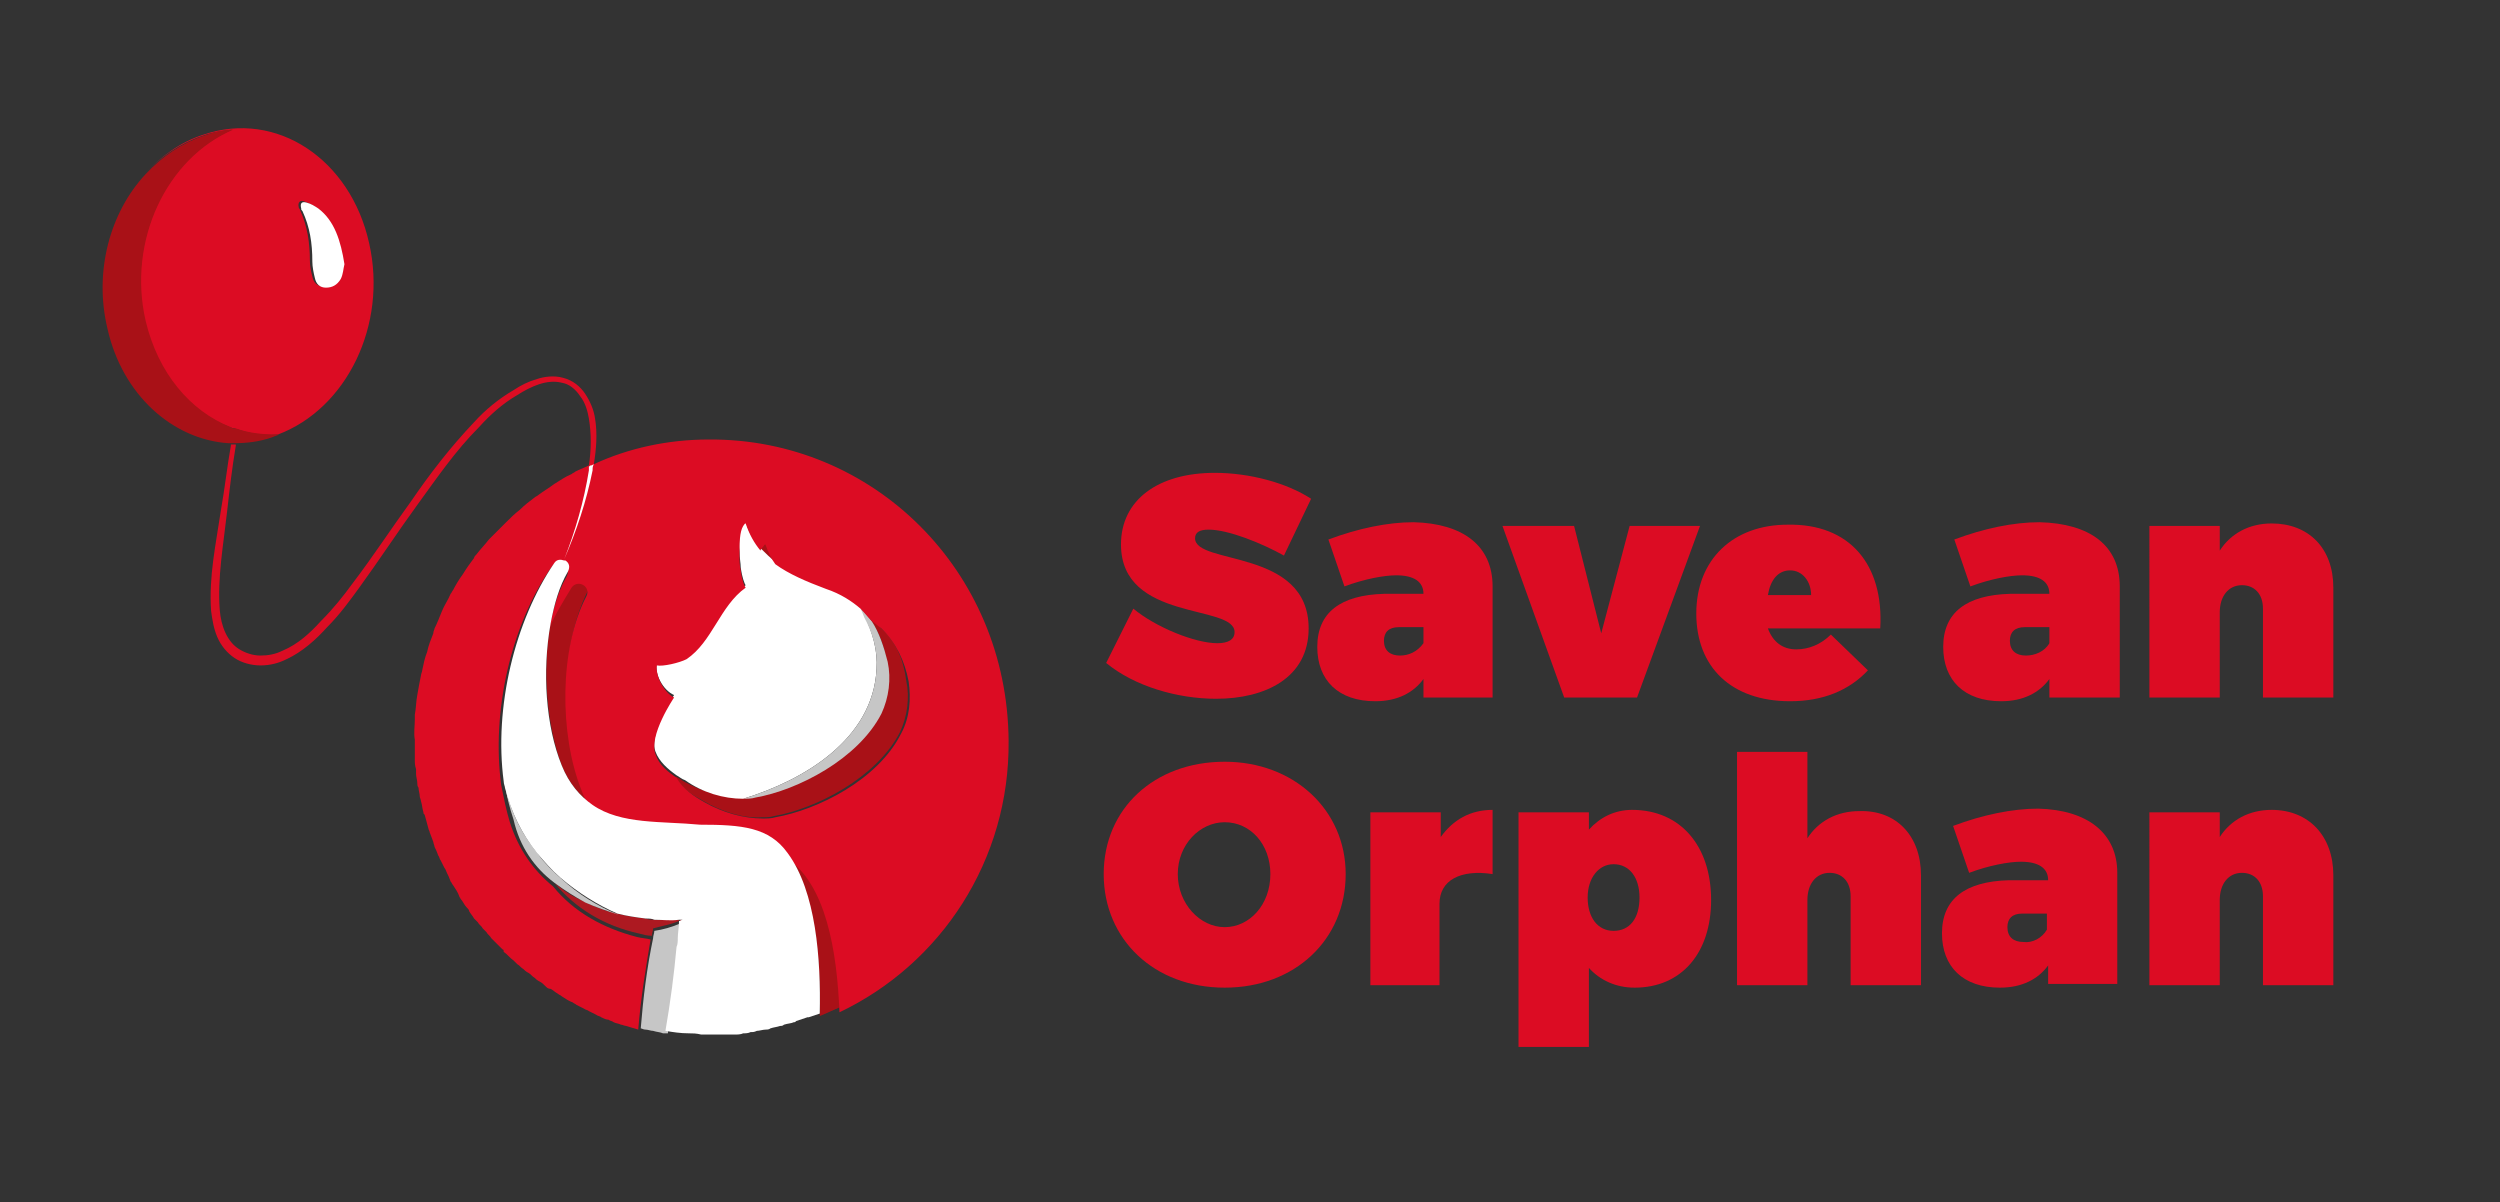 <?xml version="1.0" encoding="utf-8"?>
<!-- Generator: Adobe Illustrator 27.1.1, SVG Export Plug-In . SVG Version: 6.00 Build 0)  -->
<svg version="1.1" id="Layer_1" xmlns="http://www.w3.org/2000/svg" xmlns:xlink="http://www.w3.org/1999/xlink" x="0px" y="0px"
	 viewBox="0 0 202.5 97.4" style="enable-background:new 0 0 202.5 97.4;" xml:space="preserve">
<rect x="0" y="0" width="202.5" height="97.4" fill="#333333" stroke="none"/>
<style type="text/css">
	.st0{fill:#DC0C23;}
	.st1{fill:#A91117;}
	.st2{fill:#AD1921;}
	.st3{fill:#FFFFFF;}
	.st4{fill:#C6C6C6;}
</style>
<path class="st0" d="M45.5,30.5C45.5,30.5,45.5,30.5,45.5,30.5C45.5,30.5,45.5,30.5,45.5,30.5L45.5,30.5z"/>
<path class="st0" d="M68.1,81.5L68.1,81.5c-0.5,0.2-1.1,0.5-1.6,0.7C67,82,67.5,81.8,68.1,81.5"/>
<path class="st1" d="M62.8,45.5c-0.3-0.5-0.6-1-0.8-1.6c-0.1,0.1-0.1,0.1-0.2,0.2c-0.1,0.1-0.1,0.2-0.2,0.3
	C62,44.9,62.4,45.2,62.8,45.5"/>
<polyline class="st1" points="66.5,82.2 66.5,82.2 66.5,82.2 "/>
<path class="st1" d="M63.8,69.1c2.2,3.1,2.7,8.6,2.6,13.2c0,0,0,0,0,0c0.5-0.2,1.1-0.5,1.6-0.7C67.9,76.6,67,71.2,63.8,69.1"/>
<path class="st1" d="M45.5,62c0.6,1.5,1.5,2.5,2.5,3.2c-0.3-0.5-0.6-1-0.8-1.6c-1.8-4.5-1.8-11.4,0.4-15.7c0.4-0.8-0.7-1.4-1.2-0.7
	c-0.7,1-1.3,2.1-1.8,3.3C43.9,54.3,44.3,58.8,45.5,62"/>
<path class="st1" d="M71.3,50.8c-0.2-0.2-0.5-0.4-0.8-0.6c0.7,1,1.1,2.1,1.3,3.3c0.3,1.4,0.1,2.9-0.5,4.2c-1.9,3.8-6.8,6.2-10.2,6.8
	c-0.3,0.1-0.7,0.1-1,0.1c-1.6,0-3.3-0.5-4.7-1.3c-0.2-0.1-0.4-0.3-0.7-0.4c0.4,0.9,1.4,1.5,2.3,2c1.4,0.8,3.1,1.4,4.7,1.3
	c0.3,0,0.7,0,1-0.1c3.4-0.6,8.3-3.1,10.2-6.8c0.6-1.3,0.8-2.8,0.5-4.2C73.2,53.5,72.6,52,71.3,50.8"/>
<path class="st2" d="M55.4,74.5c-0.1,0-0.2,0-0.3,0c0,0,0,0.1,0,0.1C55.2,74.6,55.3,74.6,55.4,74.5"/>
<path class="st2" d="M44.9,71.5c1.7,2.1,4.1,3.5,6.8,4.1c0.4,0.1,0.7,0.2,1.1,0.2c0-0.2,0.1-0.4,0.1-0.6c0.7-0.2,1.4-0.3,2.1-0.6
	c0,0,0-0.1,0-0.1c-0.7,0-1.3,0-2,0c-0.2,0-0.5,0-0.7-0.1c-0.8-0.1-1.6-0.2-2.3-0.4c-0.9-0.2-1.8-0.5-2.7-1
	C46.5,72.7,45.7,72.2,44.9,71.5"/>
<path class="st2" d="M55.1,74.7c0,0,0-0.1,0-0.1c0,0,0,0,0,0C55.1,74.6,55,74.6,55.1,74.7C55,74.7,55.1,74.7,55.1,74.7"/>
<path class="st3" d="M60.2,64.7c4.9-1.5,10.5-4.8,10.8-10.5c0.1-1.5-0.3-2.9-1-4.4c-0.1-0.2-0.2-0.4-0.3-0.7
	c-0.7-0.7-1.6-1.2-2.8-1.6c-1.6-0.6-3-1.2-4.1-2c-0.4-0.3-0.8-0.7-1.2-1.1c0,0,0,0,0,0c-0.5-0.6-1-1.3-1.2-2.2
	c-0.1,0.1-0.1,0.1-0.2,0.2c-0.3,0.5-0.4,1.4-0.3,2.3c0,0.5,0.1,0.9,0.1,1.3c0.1,0.7,0.3,1.3,0.4,1.4c-2,1.5-2.7,4.4-4.8,5.8
	c-0.5,0.4-1.9,0.7-2.4,0.5c-0.2,0.9,0.5,2.2,1.4,2.6c0,0-2.1,3.1-1.5,4.6c0.3,0.8,1,1.4,1.7,1.9c0.2,0.1,0.4,0.3,0.7,0.4
	C56.9,64.2,58.6,64.7,60.2,64.7"/>
<path class="st3" d="M65.5,82.6c0,0-0.1,0-0.1,0C65.4,82.6,65.5,82.6,65.5,82.6"/>
<polyline class="st3" points="66.4,82.2 66.5,82.2 66.4,82.2 "/>
<polyline class="st3" points="53.9,83.6 53.9,83.6 53.9,83.6 "/>
<path class="st4" d="M51.8,83.2"/>
<path class="st4" d="M53.7,83.6c0.1,0,0.2,0,0.2,0C53.9,83.6,53.8,83.6,53.7,83.6"/>
<path class="st4" d="M52.7,83.4c-0.2,0-0.4-0.1-0.6-0.1C52.3,83.3,52.5,83.4,52.7,83.4"/>
<path class="st4" d="M54.9,76.9c0-0.2,0.1-0.5,0.1-0.7c0,0,0,0,0,0c0-0.5,0.1-1,0.1-1.4c0,0,0,0,0,0c-0.7,0.3-1.4,0.5-2.1,0.6
	c0,0.2-0.1,0.4-0.1,0.6c-0.5,2.4-0.8,4.8-1,7.3c0.1,0,0.2,0.1,0.4,0.1c0.2,0,0.4,0.1,0.6,0.1c0.3,0.1,0.6,0.1,0.8,0.2
	c0.1,0,0.1,0,0.2,0c0.1,0,0.2,0,0.2,0C54.3,81.4,54.6,79.1,54.9,76.9"/>
<path class="st4" d="M71,54.2c-0.3,5.7-5.9,9-10.8,10.5c0.3,0,0.7,0,1-0.1c3.4-0.6,8.3-3.1,10.2-6.8c0.6-1.3,0.8-2.8,0.5-4.2
	c-0.3-1.2-0.7-2.4-1.3-3.3c-0.3-0.4-0.5-0.7-0.9-1c0.1,0.2,0.2,0.4,0.3,0.7C70.7,51.3,71.1,52.7,71,54.2"/>
<path class="st4" d="M44.9,71.5c0.8,0.6,1.6,1.1,2.5,1.6c0.9,0.4,1.8,0.7,2.7,1c-1.7-0.7-3.3-1.7-4.6-2.9c-0.7-0.6-1.4-1.3-1.9-2
	c-1.3-1.6-2.2-3.3-2.6-5.3c0-0.2-0.1-0.4-0.1-0.5c0.1,1,0.4,2.1,0.7,3C42.1,68.6,43.3,70.3,44.9,71.5"/>
<path class="st0" d="M73,59.4c-1.9,3.8-6.8,6.2-10.2,6.8c-0.3,0.1-0.7,0.1-1,0.1c-1.6,0-3.3-0.5-4.7-1.3c-0.9-0.5-1.8-1.1-2.3-2
	c-0.7-0.5-1.4-1-1.7-1.9c-0.6-1.5,1.5-4.6,1.5-4.6c-0.8-0.4-1.5-1.7-1.4-2.6c0.5,0.1,1.8-0.2,2.4-0.5c2.1-1.4,2.7-4.3,4.8-5.8
	c-0.1-0.1-0.3-0.6-0.4-1.4c-0.1-0.4-0.1-0.8-0.1-1.3c0-0.9,0-1.8,0.3-2.3c0.1-0.1,0.1-0.2,0.2-0.2c0.3,0.9,0.7,1.6,1.2,2.2
	c0,0,0,0,0,0c0-0.1,0.1-0.2,0.2-0.3c0.1-0.1,0.1-0.2,0.2-0.2c0.2,0.6,0.5,1.2,0.8,1.6c1.1,0.8,2.5,1.4,4.1,2c1.2,0.4,2.1,1,2.8,1.6
	c0.3,0.3,0.6,0.7,0.9,1c0.3,0.2,0.5,0.4,0.8,0.6c1.2,1.2,1.9,2.7,2.2,4.3C73.8,56.6,73.7,58.1,73,59.4 M57.4,35.6
	c-3.3,0-6.5,0.7-9.3,2c0.2-1.2,0.3-2.5,0.1-3.7c-0.1-0.7-0.4-1.4-0.8-2c-0.4-0.6-1-1.1-1.8-1.3c-0.7-0.2-1.5-0.1-2.1,0.1
	c-0.7,0.2-1.3,0.5-1.9,0.9c-1.2,0.7-2.3,1.6-3.2,2.6c-1.9,2-3.6,4.2-5.1,6.4c-1.6,2.2-3.1,4.5-4.7,6.6c-0.8,1.1-1.6,2.1-2.6,3.1
	c-0.9,1-1.9,1.9-3.1,2.4c-0.6,0.3-1.2,0.4-1.8,0.4c-0.6,0-1.2-0.2-1.7-0.5c-1-0.6-1.5-1.9-1.6-3.2c-0.2-2.6,0.3-5.3,0.6-8
	c0.2-1.8,0.4-3.5,0.7-5.3c0,0,0-0.1,0-0.1c-0.1,0-0.3,0-0.4,0c0,0,0,0.1,0,0.1c-0.3,1.7-0.5,3.5-0.8,5.2c-0.4,2.7-1,5.4-0.8,8.2
	c0.1,0.7,0.2,1.4,0.5,2.1c0.3,0.7,0.8,1.3,1.4,1.7c0.6,0.4,1.4,0.6,2.1,0.6c0.8,0,1.5-0.2,2.1-0.5c1.3-0.6,2.4-1.6,3.3-2.6
	c1-1,1.8-2.1,2.6-3.2c1.6-2.2,3.1-4.5,4.7-6.7c1.6-2.2,3.1-4.4,5-6.3c0.9-1,1.9-1.9,3.1-2.6c1.1-0.7,2.4-1.3,3.6-1l0,0
	c0.6,0.1,1.1,0.5,1.5,1.1c0.4,0.5,0.6,1.2,0.7,1.8c0.2,1.2,0.2,2.5,0,3.8c-0.4,0.2-0.7,0.3-1.1,0.5c-0.1,0.1-0.2,0.1-0.3,0.2
	c-0.5,0.2-0.9,0.5-1.4,0.8c0,0,0,0,0,0c-0.4,0.3-0.9,0.6-1.3,0.9c-0.1,0.1-0.2,0.1-0.3,0.2c-0.4,0.3-0.8,0.6-1.2,1c0,0,0,0,0,0
	c-0.4,0.3-0.8,0.7-1.1,1c-0.1,0.1-0.2,0.2-0.3,0.3c-0.4,0.4-0.7,0.7-1.1,1.1c0,0,0,0,0,0c-0.3,0.4-0.7,0.8-1,1.2
	c-0.1,0.1-0.2,0.2-0.2,0.3c-0.3,0.4-0.6,0.8-0.9,1.3c0,0,0,0,0,0c-0.3,0.4-0.6,0.9-0.8,1.3c-0.1,0.1-0.1,0.2-0.2,0.3
	c-0.2,0.5-0.5,0.9-0.7,1.4c0,0,0,0,0,0c-0.2,0.5-0.4,1-0.6,1.4c0,0.1-0.1,0.2-0.1,0.4c-0.2,0.5-0.4,1-0.5,1.5c0,0,0,0,0,0
	c-0.2,0.5-0.3,1-0.4,1.5c0,0.1-0.1,0.3-0.1,0.4c-0.1,0.5-0.2,1-0.3,1.6c0,0,0,0,0,0c-0.1,0.5-0.1,1.1-0.2,1.6c0,0.1,0,0.3,0,0.4
	c0,0.5-0.1,1.1,0,1.6c0,0,0,0,0,0c0,0.4,0,0.8,0,1.2c0,0.1,0,0.2,0,0.4c0,0.3,0,0.5,0.1,0.8c0,0.1,0,0.3,0,0.4
	c0,0.2,0.1,0.5,0.1,0.7c0,0.1,0,0.3,0.1,0.4c0,0.2,0.1,0.5,0.1,0.7c0,0.1,0.1,0.3,0.1,0.4c0.1,0.3,0.1,0.6,0.2,0.9
	c0,0.1,0,0.1,0.1,0.2c0.1,0.4,0.2,0.7,0.3,1.1c0,0.1,0.1,0.2,0.1,0.3c0.1,0.3,0.2,0.5,0.3,0.8c0,0.1,0.1,0.3,0.1,0.4
	c0.1,0.2,0.2,0.4,0.3,0.7c0.1,0.1,0.1,0.3,0.2,0.4c0.1,0.2,0.2,0.4,0.3,0.6c0.1,0.1,0.1,0.2,0.2,0.4c0.1,0.2,0.2,0.4,0.3,0.7
	c0.1,0.1,0.1,0.2,0.2,0.3c0.2,0.3,0.4,0.6,0.5,0.9c0,0.1,0.1,0.1,0.1,0.2c0.2,0.2,0.3,0.5,0.5,0.7c0.1,0.1,0.2,0.2,0.2,0.3
	c0.1,0.2,0.3,0.4,0.4,0.6c0.1,0.1,0.2,0.2,0.3,0.3c0.1,0.2,0.3,0.3,0.4,0.5c0.1,0.1,0.2,0.2,0.3,0.3c0.1,0.2,0.3,0.3,0.4,0.5
	c0.1,0.1,0.2,0.2,0.3,0.3c0.2,0.2,0.4,0.4,0.6,0.6c0.1,0,0.1,0.1,0.1,0.2c0.3,0.2,0.5,0.5,0.8,0.7c0.1,0.1,0.2,0.2,0.3,0.3
	c0.2,0.1,0.3,0.3,0.5,0.4c0.1,0.1,0.2,0.2,0.4,0.3c0.2,0.1,0.3,0.3,0.5,0.4c0.1,0.1,0.2,0.2,0.4,0.3c0.2,0.1,0.3,0.2,0.5,0.4
	c0.1,0.1,0.2,0.2,0.4,0.2c0.2,0.1,0.4,0.3,0.6,0.4c0.1,0.1,0.2,0.1,0.3,0.2c0.3,0.2,0.6,0.4,0.9,0.5c0.1,0.1,0.2,0.1,0.3,0.2
	c0.2,0.1,0.4,0.2,0.6,0.3c0.1,0.1,0.3,0.1,0.4,0.2c0.2,0.1,0.4,0.2,0.6,0.3c0.1,0.1,0.3,0.1,0.4,0.2c0.2,0.1,0.4,0.2,0.6,0.2
	c0.1,0.1,0.3,0.1,0.4,0.2c0.2,0.1,0.4,0.1,0.6,0.2c0.1,0,0.3,0.1,0.4,0.1c0.3,0.1,0.7,0.2,1,0.3c0.2-2.5,0.6-4.9,1-7.3
	c-0.4-0.1-0.7-0.1-1.1-0.2c-2.7-0.7-5.1-2-6.8-4.1c-1.6-1.3-2.8-3-3.5-5.2c-0.3-1-0.5-2-0.7-3c-0.8-6,0.8-13,4.1-17.7
	c0.2-0.3,0.6-0.4,0.8-0.2c-0.1,0.2-0.2,0.4-0.2,0.7c0.1-0.2,0.2-0.4,0.3-0.7c0,0,0.1,0,0.1,0.1c0.3,0.2,0.4,0.5,0.2,0.9
	c-0.7,1.2-1.1,2.7-1.4,4.2c0.5-1.2,1.2-2.3,1.8-3.3c0.5-0.7,1.6-0.1,1.2,0.7c-2.2,4.2-2.2,11.2-0.4,15.7c0.2,0.6,0.5,1.1,0.8,1.6
	c2.4,1.6,5.6,1.3,8.7,1.6c3.4,0,5.6,0.3,7.1,2.3c3.2,2.1,4.1,7.5,4.3,12.5c8.2-3.9,13.8-12.3,13.7-22C81.6,46.2,70.7,35.5,57.4,35.6
	"/>
<path class="st0" d="M97.9,42.9c-0.7,0-1.1,0.2-1.1,0.7c0,2.2,9.2,0.8,9.2,7.3c0,4-3.5,5.7-7.5,5.7c-3.1,0-6.6-1-8.9-2.9l2.2-4.4
	c1.8,1.5,5,2.8,6.8,2.8c0.9,0,1.4-0.3,1.4-0.9c0-2.3-9.2-0.8-9.2-7.1c0-3.6,3-5.8,7.6-5.8c2.8,0,5.8,0.8,7.8,2.1L104,45
	C102.2,44,99.5,42.9,97.9,42.9"/>
<path class="st0" d="M115.3,52.1v-1.3h-2c-0.8,0-1.2,0.4-1.2,1.1c0,0.8,0.5,1.2,1.3,1.2C114.1,53.1,114.8,52.8,115.3,52.1
	 M120.9,47.5v9h-5.6V55c-0.8,1.1-2.1,1.8-3.9,1.8c-3,0-4.7-1.7-4.7-4.4c0-2.8,1.9-4.2,5.4-4.3h3.2c0-1-0.8-1.5-2.2-1.5
	c-1,0-2.6,0.3-4.2,0.9l-1.3-3.8c2.4-0.9,4.8-1.4,6.9-1.4C118.5,42.4,120.9,44.2,120.9,47.5"/>
<polygon class="st0" points="127.5,42.6 129.7,51.3 132,42.6 137.7,42.6 132.6,56.5 126.7,56.5 121.7,42.6 "/>
<path class="st0" d="M145,46.2c-1,0-1.6,0.8-1.8,2h3.5C146.7,47.1,146,46.2,145,46.2 M152.3,50.9h-9.1c0.4,1.1,1.2,1.7,2.3,1.7
	c1,0,2-0.4,2.8-1.2l3,2.9c-1.5,1.6-3.6,2.5-6.3,2.5c-4.8,0-7.6-2.8-7.6-7.1c0-4.4,3-7.2,7.4-7.2C149.8,42.4,152.6,45.7,152.3,50.9"
	/>
<path class="st0" d="M166,52.1v-1.3h-2c-0.8,0-1.2,0.4-1.2,1.1c0,0.8,0.5,1.2,1.3,1.2C164.8,53.1,165.6,52.8,166,52.1 M171.7,47.5v9
	H166V55c-0.8,1.1-2.1,1.8-3.9,1.8c-3,0-4.7-1.7-4.7-4.4c0-2.8,1.9-4.2,5.4-4.3h3.2c0-1-0.8-1.5-2.2-1.5c-1,0-2.6,0.3-4.2,0.9
	l-1.3-3.8c2.4-0.9,4.8-1.4,6.9-1.4C169.3,42.4,171.7,44.2,171.7,47.5"/>
<path class="st0" d="M189,47.6v8.9h-5.7v-7.2c0-1.2-0.7-1.9-1.7-1.9c-1.1,0-1.8,0.9-1.8,2.2v6.9h-5.7V42.6h5.7v2
	c0.9-1.4,2.4-2.2,4.2-2.2C187,42.4,189,44.4,189,47.6"/>
<path class="st0" d="M95.4,70.8c0,2.4,1.8,4.3,3.8,4.3c2,0,3.7-1.8,3.7-4.3c0-2.4-1.6-4.2-3.7-4.2C97.2,66.6,95.4,68.4,95.4,70.8
	 M109,70.8c0,5.3-4.1,9.2-9.8,9.2c-5.7,0-9.8-3.9-9.8-9.2c0-5.3,4.1-9.1,9.8-9.1C104.8,61.7,109,65.6,109,70.8"/>
<path class="st0" d="M120.9,65.6v5.2c-2.6-0.4-4.3,0.5-4.3,2.4v6.6H111V65.8h5.7v2C117.7,66.4,119.1,65.6,120.9,65.6"/>
<path class="st0" d="M132.8,72.7c0-1.6-0.8-2.7-2.1-2.7c-1.2,0-2.1,1.1-2.1,2.7c0,1.6,0.8,2.7,2.1,2.7
	C132,75.4,132.8,74.4,132.8,72.7 M138.6,72.9c0,4.3-2.4,7.1-6.2,7.1c-1.5,0-2.8-0.6-3.7-1.6v6.4h-5.7V65.8h5.7v1.4
	c0.9-1,2.1-1.6,3.5-1.6C136.1,65.6,138.6,68.5,138.6,72.9"/>
<path class="st0" d="M155.6,70.9v8.9h-5.7v-7.2c0-1.2-0.7-1.9-1.7-1.9c-1.1,0-1.8,0.9-1.8,2.2v6.9h-5.7V60.9h5.7v7
	c0.9-1.4,2.4-2.2,4.2-2.2C153.6,65.6,155.6,67.7,155.6,70.9"/>
<path class="st0" d="M165.8,75.3V74h-2c-0.8,0-1.2,0.4-1.2,1.1c0,0.8,0.5,1.2,1.3,1.2C164.6,76.4,165.4,76,165.8,75.3 M171.5,70.7v9
	h-5.6v-1.5c-0.8,1.1-2.1,1.8-3.9,1.8c-3,0-4.7-1.7-4.7-4.4c0-2.8,1.9-4.2,5.4-4.3h3.2c0-1-0.8-1.5-2.2-1.5c-1,0-2.6,0.3-4.2,0.9
	l-1.3-3.8c2.4-0.9,4.8-1.4,6.9-1.4C169.1,65.6,171.5,67.5,171.5,70.7"/>
<path class="st0" d="M189,70.9v8.9h-5.7v-7.2c0-1.2-0.7-1.9-1.7-1.9c-1.1,0-1.8,0.9-1.8,2.2v6.9h-5.7V65.8h5.7v2
	c0.9-1.4,2.4-2.2,4.2-2.2C187,65.6,189,67.7,189,70.9"/>
<path class="st3" d="M63.8,69.1c-1.5-2.1-3.7-2.3-7.1-2.3c-3.1-0.3-6.4,0-8.7-1.6c-1-0.7-1.9-1.7-2.5-3.2c-1.3-3.2-1.6-7.6-0.9-11.5
	c0.3-1.6,0.7-3,1.4-4.2c0.2-0.4,0.1-0.7-0.2-0.9c0,0-0.1,0-0.1,0l0-0.1v0c1-2.3,1.8-4.7,2.3-7.2c0-0.2,0-0.3,0.1-0.5c0,0,0,0,0,0
	l-0.2,0.1c-0.1,0-0.1,0-0.2,0.1c0,0.1,0,0.2,0,0.3c-0.4,2.5-1.1,4.9-2,7.2l0,0.1c-0.3-0.1-0.6-0.1-0.8,0.2
	c-3.2,4.7-4.9,11.7-4.1,17.7c0,0.2,0.1,0.4,0.1,0.5c0.5,2,1.4,3.8,2.6,5.3c0.6,0.7,1.2,1.4,1.9,2c1.4,1.2,3,2.2,4.6,2.9
	c0.8,0.2,1.5,0.3,2.3,0.4c0.2,0,0.5,0,0.7,0.1c0.7,0,1.3,0.1,2,0c0,0,0,0,0,0c0.1,0,0.2,0,0.3,0c-0.1,0-0.2,0.1-0.3,0.1
	c0,0.5-0.1,1-0.1,1.4c0,0,0,0,0,0c0,0.2,0,0.5-0.1,0.7c-0.2,2.2-0.5,4.5-0.9,6.8c0,0,0,0,0,0c0.6,0.1,1.2,0.2,1.9,0.2c0,0,0,0,0,0
	c0.3,0,0.6,0,1,0.1c0.3,0,0.7,0,1,0h0c0.4,0,0.8,0,1.2,0c0.2,0,0.3,0,0.5,0c0.2,0,0.5,0,0.7-0.1c0.2,0,0.4,0,0.6-0.1
	c0.2,0,0.3,0,0.5-0.1c0.2,0,0.5-0.1,0.7-0.1c0.1,0,0.3,0,0.4-0.1c0.3-0.1,0.5-0.1,0.8-0.2c0.1,0,0.2,0,0.3-0.1
	c0.3-0.1,0.6-0.1,0.8-0.2c0.1,0,0.1,0,0.2-0.1c0.3-0.1,0.6-0.2,0.9-0.3c0,0,0.1,0,0.1,0c0.3-0.1,0.6-0.2,0.9-0.3c0,0,0,0,0,0
	C66.5,77.7,66.1,72.2,63.8,69.1"/>
<path class="st0" d="M27.4,22.5c-0.2,0.5-0.7,0.8-1.2,0.7c-0.5,0-0.8-0.3-0.9-0.8c-0.1-0.4-0.2-0.8-0.2-1.3c0-1.4-0.2-2.8-0.8-4.1
	c0-0.1-0.1-0.1-0.1-0.2c-0.1-0.4,0.1-0.6,0.4-0.5c0.3,0.1,0.7,0.3,1,0.5c1.3,1.1,1.9,2.6,2,4.5C27.7,21.7,27.6,22.1,27.4,22.5
	 M29.9,19.7c-1.5-6.8-7.5-10.8-13.4-8.8c-1.9,0.6-3.5,1.8-4.8,3.2c1.3-1.4,2.9-2.5,4.7-3.1c0.8-0.3,1.6-0.4,2.4-0.5
	c-5.4,2.3-8.5,9-7.1,15.5c0.9,4.2,3.6,7.3,6.9,8.6c0.1,0,0.2,0.1,0.4,0.1c1.1,0.4,2.3,0.6,3.5,0.5C28.1,33.1,31.4,26.3,29.9,19.7"/>
<path class="st1" d="M18.7,34.6c-3.3-1.3-5.9-4.4-6.9-8.6c-1.5-6.5,1.7-13.2,7.1-15.5c-0.8,0-1.6,0.2-2.4,0.5
	c-1.8,0.6-3.4,1.7-4.7,3.1C8.9,17.2,7.6,22,8.7,26.6c1.2,5.4,5.3,9,9.8,9.3c0.1,0,0.3,0,0.4,0c1,0,2.1-0.1,3.2-0.5
	c0.2-0.1,0.3-0.1,0.5-0.2c-1.2,0-2.4-0.1-3.5-0.5C18.9,34.7,18.8,34.7,18.7,34.6"/>
<path class="st3" d="M25.8,16.9c-0.3-0.2-0.6-0.4-1-0.5c-0.4-0.1-0.5,0.1-0.4,0.5c0,0.1,0,0.1,0.1,0.2c0.6,1.3,0.8,2.6,0.8,4.1
	c0,0.4,0.1,0.9,0.2,1.3c0.1,0.5,0.4,0.8,0.9,0.8c0.5,0,0.9-0.2,1.2-0.7c0.2-0.4,0.2-0.8,0.3-1.2C27.6,19.5,27.1,17.9,25.8,16.9"/>
</svg>
